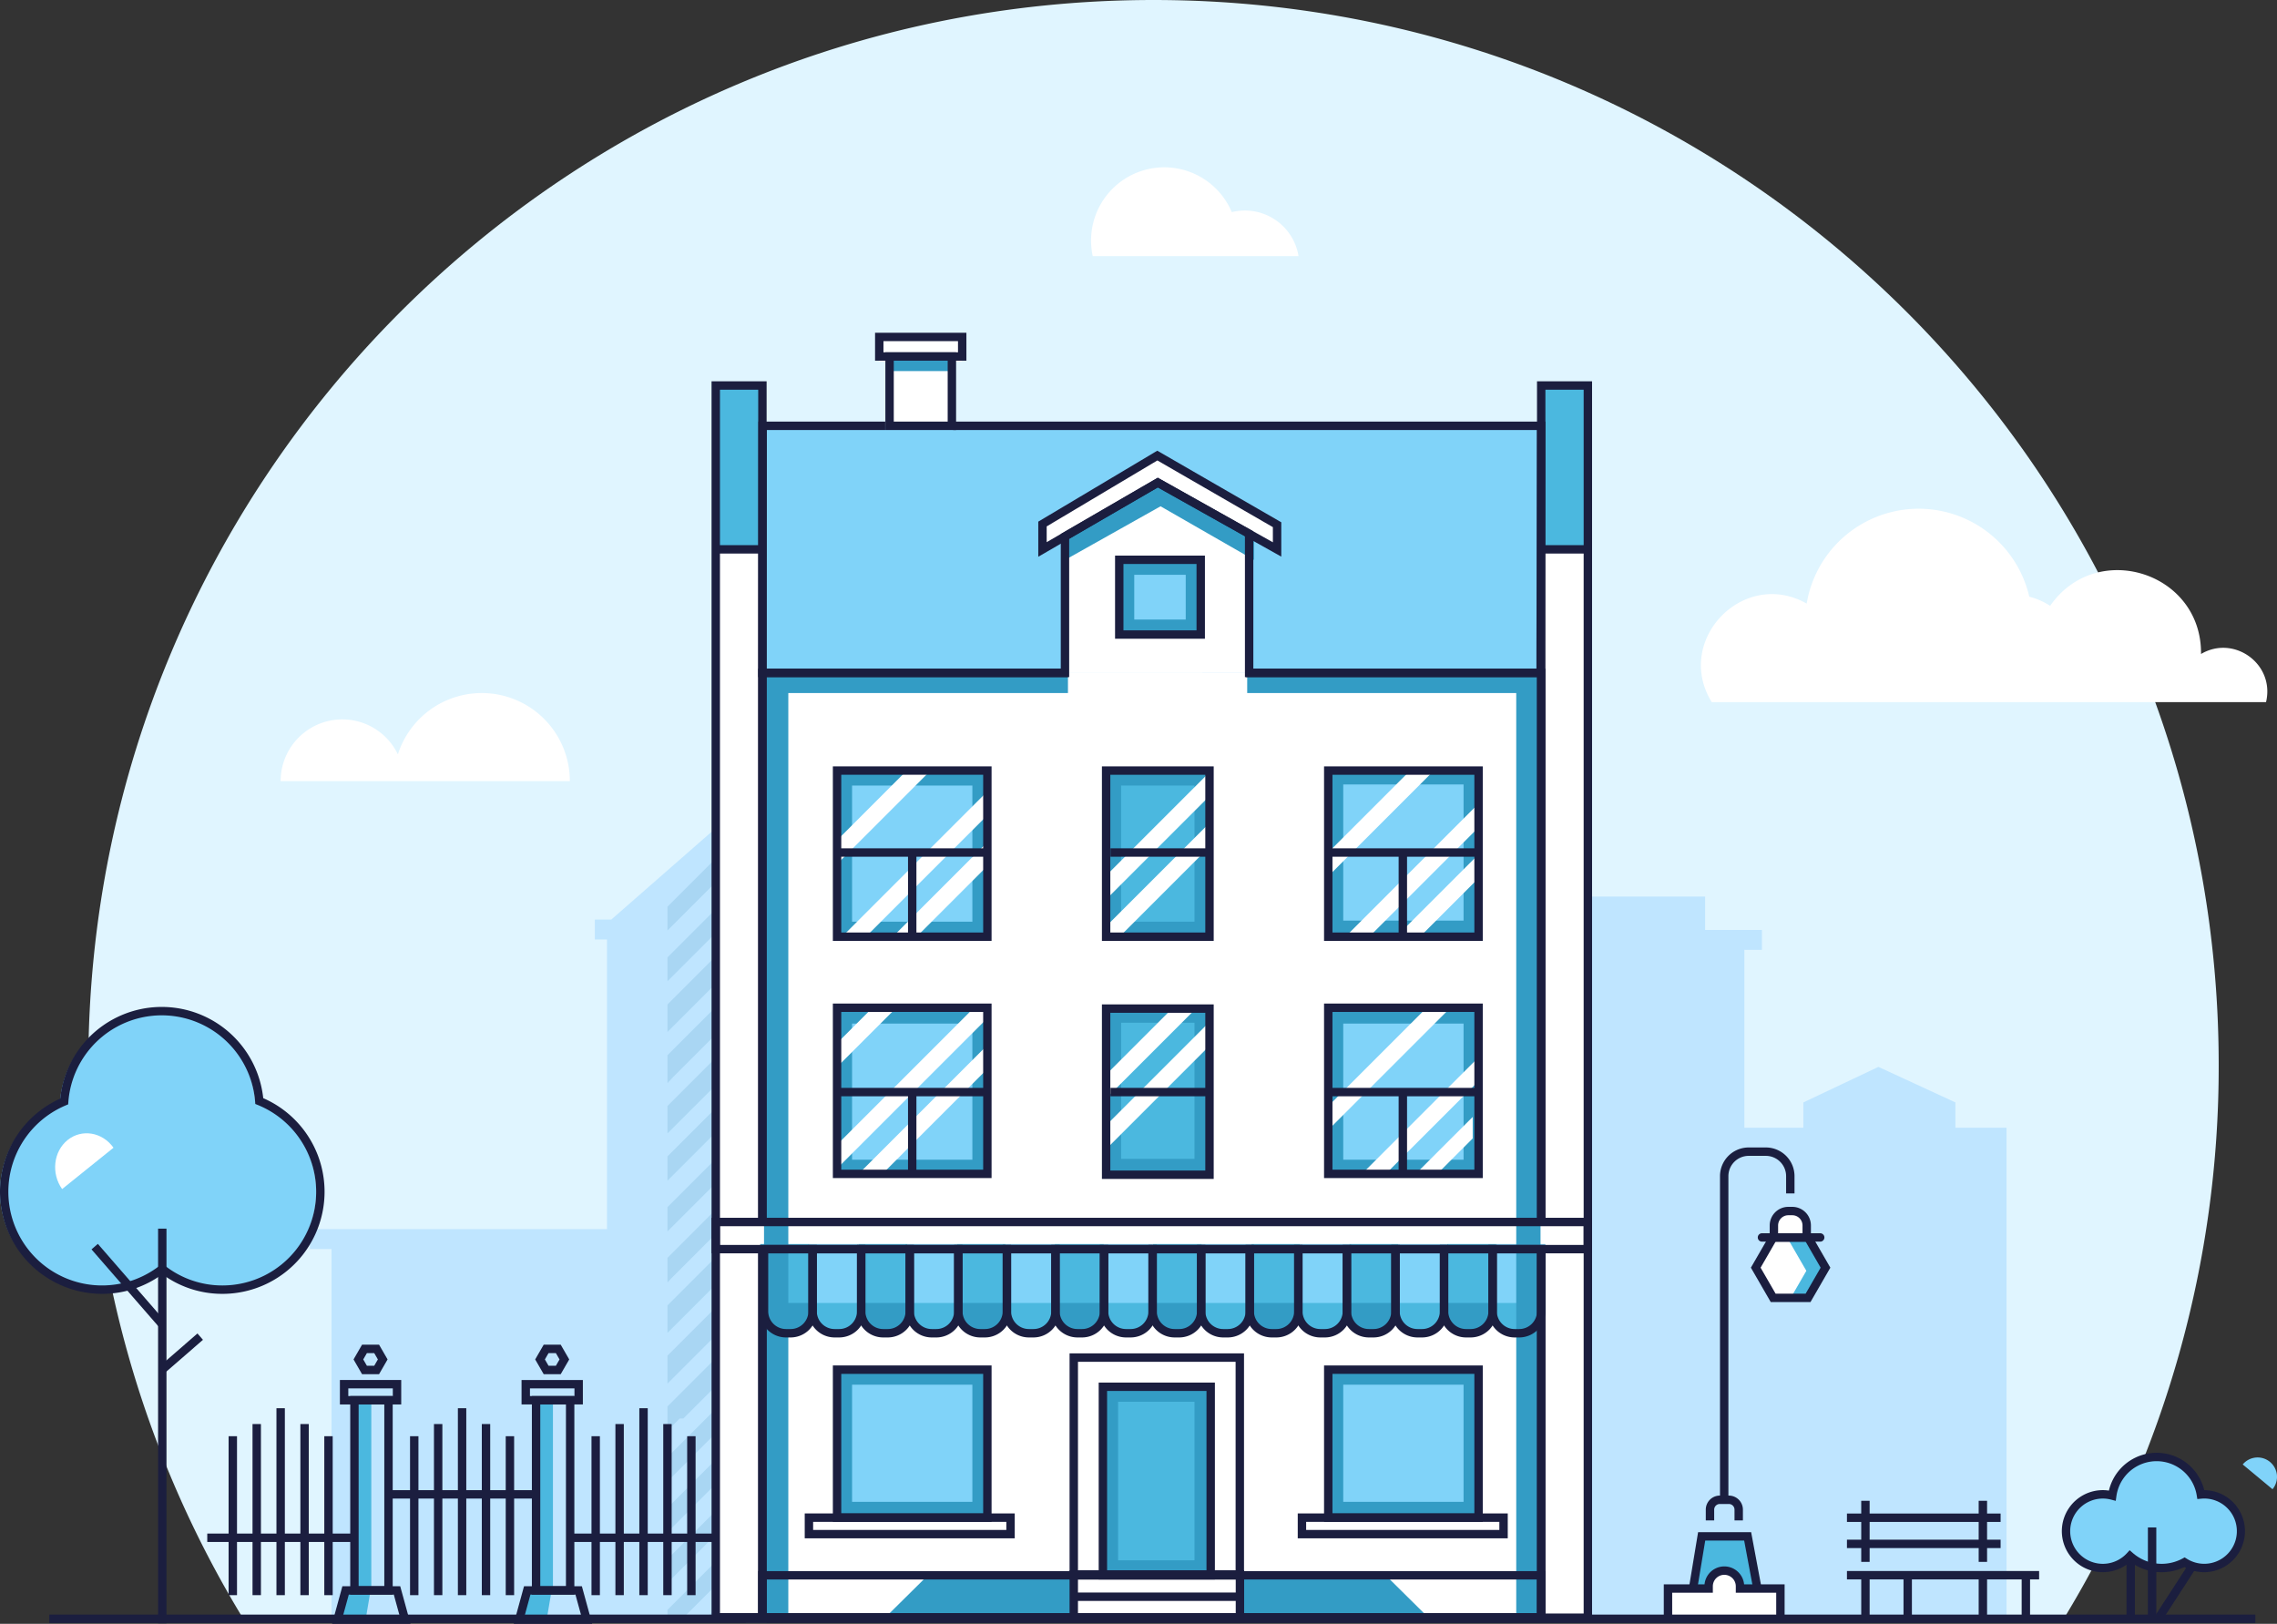 <svg xmlns="http://www.w3.org/2000/svg" viewBox="0 0 948.554 676.438">
  <rect x="0" y="0" width="948.554" height="676.438" fill="#333333" stroke="none"/>
  <defs>
    <style>
      .a {
        fill: #e0f5ff;
      }

      .b {
        fill: #a9d6f3;
      }

      .c {
        fill: #fff;
      }

      .d {
        fill: #bfe5ff;
      }

      .e {
        fill: #80d3f9;
      }

      .f {
        fill: #339cc5;
      }

      .g {
        fill: #4bb8df;
      }

      .h {
        fill: #1b1e3f;
      }
    </style>
  </defs>
  <g>
    <g>
      <path class="a" d="M859.514,674.649a441.65,441.65,0,0,0,64.752-230.912C924.266,198.667,725.599,0,480.53,0S36.794,198.667,36.794,443.736A441.65,441.65,0,0,0,101.546,674.649Z"/>
      <g>
        <g>
          <path class="b" d="M317.777,497.871l-1.063,1.063-.01,9.93,5.385-5.384A33.037,33.037,0,0,1,317.777,497.871Z"/>
          <polygon class="b" points="335.766 522.152 316.476 541.442 316.476 551.184 316.654 551.184 335.766 532.072 335.766 522.152"/>
          <path class="b" d="M328.069,508.719l-11.375,11.375-.01,9.92,17.255-17.255C331.938,511.45,329.963,510.132,328.069,508.719Z"/>
        </g>
        <g>
          <polygon class="b" points="335.766 542.813 316.774 561.804 316.764 571.734 335.766 552.733 335.766 542.813"/>
          <polygon class="b" points="335.766 521.683 316.794 540.654 316.794 550.574 335.766 531.603 335.766 521.683"/>
          <path class="b" d="M317.658,497.686c-.021-.035-.038-.071-.059-.107l-.755.755-.01,9.93,5.023-5.023A32.879,32.879,0,0,1,317.658,497.686Z"/>
          <path class="b" d="M327.795,508.513l-10.971,10.971-.01,9.93,16.841-16.841C331.654,511.262,329.684,509.937,327.795,508.513Z"/>
          <polygon class="b" points="335.766 607.297 316.714 626.349 316.704 636.279 335.766 617.218 335.766 607.297"/>
          <polygon class="b" points="335.766 565.028 316.754 584.039 316.744 593.96 335.766 574.938 335.766 565.028"/>
          <polygon class="b" points="335.766 586.158 316.734 605.19 316.724 615.119 335.766 596.078 335.766 586.158"/>
          <polygon class="b" points="335.766 649.567 310.694 674.639 310.694 675.841 319.412 675.841 331.834 663.419 335.766 659.488 335.766 649.567"/>
          <polygon class="b" points="335.766 628.438 316.694 647.509 316.684 657.429 335.766 638.348 335.766 628.438"/>
        </g>
      </g>
      <path class="c" d="M916.906,272.43c.373-34.08-43.546-47.885-62.854-20.059a29.291,29.291,0,0,0-8.691-3.804,47.298,47.298,0,0,0-92.735,2.866c-26.31-14.901-55.429,15.309-39.549,41.059H943.984C947.783,276.671,930.691,264.301,916.906,272.43Z"/>
      <path class="c" d="M200.702,288.7a36.694,36.694,0,0,0-34.953,25.538,25.685,25.685,0,0,0-48.835,11.144H237.385A36.682,36.682,0,0,0,200.702,288.7Z"/>
      <path class="c" d="M540.951,106.705a22.642,22.642,0,0,0-27.817-18.329,30.503,30.503,0,0,0-57.919,18.329Z"/>
      <polygon class="d" points="814.588 469.763 814.588 459.237 782.506 444.429 751.246 459.237 751.246 469.763 726.677 469.763 726.677 395.689 733.971 395.689 733.971 387.38 710.32 387.38 710.32 373.478 646.978 373.478 646.978 387.38 628.584 387.38 628.584 351.31 600.822 351.31 600.822 312.443 500.878 264.322 500.878 449.404 437.95 449.404 437.95 380.923 392.581 380.923 392.581 368.748 378.596 368.748 378.596 380.923 362.066 380.923 312.094 332.802 254.655 383.061 247.798 383.061 247.798 391.37 252.868 391.37 252.868 512.008 129.093 512.008 129.093 520.317 138.117 520.317 138.117 675.122 835.876 675.122 835.876 469.763 814.588 469.763"/>
      <g>
        <path class="b" d="M304.737,517.111l-26.625,26.625c0,.013-.062.075-.062.075V555.251L381.582,451.719h-.077l1.865-1.865,2.42-2.42,38.056-38.052h-.135L446.384,386.71v-9.92L304.737,518.437Z"/>
        <polygon class="b" points="299.91 627.624 278.05 649.485 278.05 659.401 392.837 544.614 394.15 544.614 446.384 492.383 446.384 490.86 446.384 481.009 446.384 480.947 299.7 627.624 299.91 627.624"/>
        <polygon class="b" points="278.05 586.082 278.05 587.601 278.05 590.922 278.05 595.794 278.05 595.992 279.68 594.362 283.119 590.922 284.644 590.922 363.78 511.791 364.23 511.341 383.37 492.191 385.79 489.771 423.846 451.719 423.645 451.719 446.384 428.98 446.384 427.461 446.384 419.06 446.384 417.541 278.05 585.874 278.05 586.082"/>
        <polygon class="b" points="278.05 607.212 278.05 616.933 278.05 617.132 300.82 594.362 350.578 544.604 351.9 544.604 446.384 450.115 446.384 448.593 446.384 440.194 446.384 438.672 278.05 607.013 278.05 607.212"/>
        <polygon class="b" points="278.777 627.624 278.05 628.351 278.05 638.272 371.708 544.614 373.02 544.614 446.384 471.25 446.384 469.73 446.384 459.878 446.384 459.81 278.57 627.624 278.777 627.624"/>
        <polygon class="b" points="321.047 627.624 278.05 670.621 278.05 673.943 284.644 673.943 363.78 594.812 364.23 594.362 383.37 575.212 385.79 572.792 413.971 544.614 415.29 544.614 446.384 513.52 446.384 512.001 446.384 502.147 446.384 502.081 320.84 627.624 321.047 627.624"/>
        <polygon class="b" points="433.41 534.74 294.202 673.943 304.119 673.943 350.437 627.624 351.9 627.624 388.6 590.922 388.658 590.922 434.967 544.614 436.43 544.614 446.384 534.66 446.384 533.135 446.384 523.284 446.384 523.214 434.859 534.74 433.41 534.74"/>
        <polygon class="b" points="433.41 409.382 278.05 564.736 278.05 564.941 278.05 566.464 278.05 574.654 278.05 574.861 278.05 576.381 402.712 451.719 402.504 451.719 446.384 407.84 446.384 397.927 434.928 409.382 433.41 409.382"/>
        <polygon class="b" points="388.658 673.943 434.967 627.634 436.43 627.634 446.384 617.681 446.384 606.305 378.743 673.943 388.658 673.943"/>
        <polygon class="b" points="325.258 673.943 371.567 627.634 373.02 627.634 409.731 590.922 409.799 590.922 446.384 554.337 446.384 554.271 446.384 544.417 446.384 542.898 315.339 673.943 325.258 673.943"/>
        <polygon class="b" points="346.395 673.943 392.702 627.634 394.15 627.634 430.864 590.922 430.935 590.922 446.384 575.472 446.384 575.404 446.384 565.551 446.384 564.03 336.475 673.943 346.395 673.943"/>
        <polygon class="b" points="367.528 673.943 413.837 627.634 415.29 627.634 446.384 596.541 446.384 590.922 446.384 586.692 446.384 585.167 357.609 673.943 367.528 673.943"/>
        <polygon class="b" points="446.384 673.943 446.384 669.713 442.154 673.943 446.384 673.943"/>
        <polygon class="b" points="409.799 673.943 446.384 637.358 446.384 627.438 399.879 673.943 409.799 673.943"/>
        <polygon class="b" points="430.935 673.943 446.384 658.493 446.384 648.572 421.014 673.943 430.935 673.943"/>
        <polygon class="b" points="339.941 336.943 278.05 398.834 278.05 408.754 300.82 385.984 349.861 336.943 339.941 336.943"/>
        <polygon class="b" points="403.351 336.943 330.911 409.382 329.392 409.382 278.05 460.724 278.05 472.158 363.78 386.434 364.23 385.984 383.37 366.834 385.79 364.414 413.264 336.943 403.351 336.943"/>
        <path class="b" d="M361.08,336.943l-56.344,56.344v-1.533l-26.625,26.625c0,.013-.062.075-.062.075v11.44l92.951-92.951Z"/>
        <polygon class="b" points="318.81 336.943 278.05 377.704 278.05 387.614 279.68 385.984 328.721 336.943 318.81 336.943"/>
        <polygon class="b" points="446.384 336.943 443.961 336.943 278.05 502.854 278.05 512.971 279.68 511.341 339.302 451.719 339.245 451.719 381.582 409.382 381.441 409.382 446.384 344.44 446.384 336.943"/>
        <polygon class="b" points="278.05 524.128 278.05 524.191 278.05 533.913 278.05 534.044 278.05 534.111 278.112 534.049 278.112 534.172 279.66 532.502 300.82 511.341 360.442 451.719 360.374 451.719 402.712 409.382 402.575 409.382 446.384 365.572 446.384 355.652 278.05 523.992 278.05 524.128"/>
        <polygon class="b" points="360.301 409.382 432.741 336.943 422.829 336.943 278.05 481.716 278.05 491.841 318.172 451.719 318.105 451.719 360.442 409.382 360.301 409.382"/>
        <path class="b" d="M382.211,336.943l-49.491,49.491-22.947,22.949h-1.521l-3.515,3.515c0-.011-18.466,18.455-18.466,18.455.012,0-8.22,8.232-8.22,8.232v11.44l.062-.062v.19l2.398-2.588L392.131,336.943Z"/>
      </g>
    </g>
    <g>
      <rect class="c" x="366.108" y="140.354" width="34.548" height="10.18"/>
      <polygon class="e" points="308.283 177.384 308.196 280.304 443.193 280.304 443.193 212.477 521.082 212.477 521.082 280.304 651.172 280.304 651.426 177.384 308.283 177.384"/>
      <polygon class="c" points="507.631 280.304 493.042 280.304 314.076 280.304 314.076 557.07 314.076 562.242 314.076 673.713 493.042 673.713 507.631 673.713 645.554 673.713 645.554 562.242 645.554 557.07 645.554 280.304 507.631 280.304"/>
      <rect class="c" x="370.403" y="148.498" width="25.959" height="28.886"/>
      <rect class="c" x="297.995" y="160.587" width="19.438" height="422.443"/>
      <rect class="c" x="297.995" y="252.207" width="19.438" height="422.443"/>
      <rect class="c" x="641.86" y="160.587" width="19.438" height="422.443"/>
      <rect class="c" x="641.86" y="252.207" width="19.438" height="421.679"/>
      <polygon class="f" points="516.484 673.713 594.931 673.713 577.251 656.225 516.484 656.225 516.484 673.713"/>
      <polygon class="f" points="447.314 673.713 368.866 673.713 386.546 656.225 447.314 656.225 447.314 673.713"/>
      <rect class="f" x="519.561" y="280.304" width="122.475" height="8.396"/>
      <rect class="f" x="317.609" y="280.304" width="127.28" height="8.396"/>
      <rect class="f" x="370.579" y="148.498" width="26.507" height="6.083"/>
      <rect class="g" x="460.788" y="419.796" width="43.069" height="69.203"/>
      <path class="f" d="M497.609,426.044V482.751H467.036V426.044Zm6.248-6.248h-43.069v69.203h43.069v-69.203Z"/>
      <rect class="g" x="460.788" y="320.998" width="43.069" height="69.204"/>
      <path class="f" d="M497.609,327.246v56.708H467.036V327.246Zm6.248-6.248h-43.069v69.204h43.069V320.998Z"/>
      <rect class="e" x="553.324" y="320.534" width="62.614" height="69.203"/>
      <path class="f" d="M609.691,326.782v56.708H559.572V326.782Zm6.248-6.248H553.324v69.204h62.615V320.534Z"/>
      <rect class="e" x="553.324" y="420.152" width="62.614" height="69.204"/>
      <path class="f" d="M609.691,426.399v56.708H559.572v-56.708Zm6.248-6.248H553.324v69.204h62.615V420.151Z"/>
      <rect class="g" x="459.525" y="577.683" width="44.331" height="78.542"/>
      <path class="f" d="M497.609,583.931v66.047H465.773V583.931Zm6.248-6.248H459.525v78.542h44.332V577.683Z"/>
      <rect class="e" x="553.324" y="570.562" width="62.614" height="61.313"/>
      <rect class="e" x="348.705" y="570.562" width="62.614" height="61.313"/>
      <rect class="e" x="348.705" y="420.152" width="62.614" height="69.204"/>
      <path class="f" d="M405.072,426.399v56.708H354.953v-56.708Zm6.248-6.248H348.706v69.204h62.614V420.151Z"/>
      <rect class="e" x="348.705" y="320.998" width="62.614" height="69.204"/>
      <path class="f" d="M405.072,327.246v56.708H354.953V327.246Zm6.248-6.248H348.706v69.204h62.614V320.998Z"/>
      <rect class="e" x="466.259" y="233.19" width="33.94" height="31.132"/>
      <path class="e" d="M24.992,458.845a40.767,40.767,0,0,1,81.279-.181A40.776,40.776,0,1,1,65.862,528.596a40.778,40.778,0,1,1-40.87-69.751Z"/>
      <path class="c" d="M28.174,474.894c-5.911,4.756-6.939,13.905-2.296,20.435l21.406-17.222C42.641,471.577,34.085,470.139,28.174,474.894Z"/>
      <rect class="g" x="147.649" y="583.305" width="7.028" height="79.216"/>
      <rect class="g" x="223.319" y="583.305" width="7.028" height="79.216"/>
      <polygon class="g" points="152.369 674.339 141.425 674.339 143.965 662.522 154.369 662.522 152.369 674.339"/>
      <polygon class="g" points="227.791 674.339 216.847 674.339 219.387 662.522 229.791 662.522 227.791 674.339"/>
      <path class="g" d="M316.771,518.202v25.722a9.247,9.247,0,0,0,9.247,9.247h1.942a9.247,9.247,0,0,0,9.247-9.247V518.202Z"/>
      <path class="e" d="M337.207,518.202v25.722a9.247,9.247,0,0,0,9.247,9.247h1.942a9.247,9.247,0,0,0,9.247-9.247V518.202Z"/>
      <path class="e" d="M623.31,518.202v25.722a9.248,9.248,0,0,0,9.247,9.247h1.942a9.247,9.247,0,0,0,9.247-9.247V518.202Z"/>
      <path class="g" d="M602.874,518.202v25.722a9.248,9.248,0,0,0,9.247,9.247h1.942a9.247,9.247,0,0,0,9.247-9.247V518.202Z"/>
      <path class="e" d="M582.438,518.202v25.722a9.248,9.248,0,0,0,9.247,9.247h1.942a9.247,9.247,0,0,0,9.247-9.247V518.202Z"/>
      <path class="g" d="M562.002,518.202v25.722a9.248,9.248,0,0,0,9.247,9.247h1.942a9.247,9.247,0,0,0,9.247-9.247V518.202Z"/>
      <path class="e" d="M541.566,518.202v25.722a9.248,9.248,0,0,0,9.247,9.247h1.942a9.247,9.247,0,0,0,9.247-9.247V518.202Z"/>
      <path class="g" d="M521.13,518.202v25.722a9.248,9.248,0,0,0,9.247,9.247h1.942a9.247,9.247,0,0,0,9.247-9.247V518.202Z"/>
      <path class="e" d="M500.694,518.202v25.722a9.248,9.248,0,0,0,9.247,9.247h1.942a9.247,9.247,0,0,0,9.247-9.247V518.202Z"/>
      <path class="g" d="M480.258,518.202v25.722a9.248,9.248,0,0,0,9.247,9.247h1.942a9.247,9.247,0,0,0,9.247-9.247V518.202Z"/>
      <path class="e" d="M459.822,518.202v25.722a9.248,9.248,0,0,0,9.247,9.247h1.942a9.247,9.247,0,0,0,9.247-9.247V518.202Z"/>
      <path class="g" d="M439.387,518.202v25.722a9.248,9.248,0,0,0,9.247,9.247h1.942a9.247,9.247,0,0,0,9.247-9.247V518.202Z"/>
      <path class="e" d="M418.951,518.202v25.722a9.248,9.248,0,0,0,9.247,9.247H430.14a9.247,9.247,0,0,0,9.247-9.247V518.202Z"/>
      <path class="g" d="M398.515,518.202v25.722a9.248,9.248,0,0,0,9.247,9.247h1.942a9.247,9.247,0,0,0,9.247-9.247V518.202Z"/>
      <path class="e" d="M378.079,518.202v25.722a9.248,9.248,0,0,0,9.247,9.247h1.942a9.247,9.247,0,0,0,9.247-9.247V518.202Z"/>
      <path class="g" d="M357.643,518.202v25.722a9.248,9.248,0,0,0,9.247,9.247h1.942a9.247,9.247,0,0,0,9.247-9.247V518.202Z"/>
      <path class="f" d="M316.347,542.777v3.476a9.417,9.417,0,0,0,9.418,9.417h1.978a9.417,9.417,0,0,0,9.418-9.417v-3.476Z"/>
      <path class="g" d="M337.16,542.777v3.476a9.417,9.417,0,0,0,9.418,9.417h1.978a9.417,9.417,0,0,0,9.417-9.417v-3.476Z"/>
      <path class="f" d="M357.172,542.777v3.476a9.417,9.417,0,0,0,9.417,9.417h1.978a9.417,9.417,0,0,0,9.418-9.417v-3.476Z"/>
      <path class="g" d="M377.985,542.777v3.476a9.417,9.417,0,0,0,9.417,9.417h1.978a9.417,9.417,0,0,0,9.417-9.417v-3.476Z"/>
      <path class="f" d="M397.997,542.777v3.476a9.417,9.417,0,0,0,9.418,9.417h1.978a9.417,9.417,0,0,0,9.417-9.417v-3.476Z"/>
      <path class="g" d="M418.809,542.777v3.476a9.417,9.417,0,0,0,9.418,9.417h1.978a9.417,9.417,0,0,0,9.418-9.417v-3.476Z"/>
      <path class="f" d="M438.822,542.777v3.476a9.417,9.417,0,0,0,9.418,9.417h1.977a9.417,9.417,0,0,0,9.418-9.417v-3.476Z"/>
      <path class="g" d="M459.634,542.777v3.476a9.417,9.417,0,0,0,9.417,9.417h1.978a9.417,9.417,0,0,0,9.418-9.417v-3.476Z"/>
      <path class="f" d="M479.647,542.777v3.476a9.417,9.417,0,0,0,9.417,9.417h1.978a9.417,9.417,0,0,0,9.417-9.417v-3.476Z"/>
      <path class="g" d="M500.459,542.777v3.476a9.417,9.417,0,0,0,9.418,9.417h1.978a9.417,9.417,0,0,0,9.417-9.417v-3.476Z"/>
      <path class="f" d="M520.471,542.777v3.476a9.417,9.417,0,0,0,9.417,9.417h1.978a9.417,9.417,0,0,0,9.418-9.417v-3.476Z"/>
      <path class="g" d="M541.284,542.777v3.476a9.417,9.417,0,0,0,9.418,9.417h1.978a9.417,9.417,0,0,0,9.417-9.417v-3.476Z"/>
      <path class="f" d="M561.296,542.777v3.476a9.417,9.417,0,0,0,9.417,9.417h1.978a9.417,9.417,0,0,0,9.418-9.417v-3.476Z"/>
      <path class="g" d="M582.109,542.777v3.476a9.417,9.417,0,0,0,9.417,9.417h1.978a9.417,9.417,0,0,0,9.417-9.417v-3.476Z"/>
      <path class="g" d="M622.933,542.777v3.476a9.417,9.417,0,0,0,9.417,9.417h1.978a9.417,9.417,0,0,0,9.418-9.417v-3.476Z"/>
      <path class="f" d="M602.12,542.777v3.476a9.417,9.417,0,0,0,9.418,9.417h1.978a9.417,9.417,0,0,0,9.417-9.417v-3.476Z"/>
      <polygon class="c" points="434.278 228.888 482.318 201.026 532.006 228.888 532.006 218.577 482.123 189.776 434.278 218.291 434.278 228.888"/>
      <rect class="g" x="642.592" y="161.245" width="18.327" height="66.227"/>
      <rect class="g" x="297.827" y="161.245" width="18.327" height="66.227"/>
      <path class="f" d="M609.691,576.81v48.818H559.572V576.81Zm6.248-6.248H553.324v61.313h62.615V570.562Z"/>
      <path class="f" d="M405.072,576.81v48.818H354.953V576.81Zm6.248-6.248H348.706v61.313h62.614V570.562Z"/>
      <rect class="f" x="631.635" y="279.642" width="10.117" height="395.007"/>
      <rect class="f" x="318.279" y="279.642" width="10.117" height="395.007"/>
      <path class="e" d="M917.572,622.73c-.46,0-.914.028-1.363.069a18.083,18.083,0,0,0-35.75.435,14.862,14.862,0,1,0,7.154,24.411,19.379,19.379,0,0,0,21.997,2.491,14.861,14.861,0,1,0,7.962-27.407Z"/>
      <path class="e" d="M945.642,608.999a8.073,8.073,0,0,0-11.369,1.046l12.415,10.323A8.073,8.073,0,0,0,945.642,608.999Z"/>
      <polygon class="g" points="708.88 640.001 728.038 640.001 732.1 661.738 705.29 661.738 708.88 640.001"/>
      <path class="c" d="M738.976,504.486h13.667a0,0,0,0,1,0,0v4.976a6.024,6.024,0,0,1-6.024,6.024h-1.619a6.024,6.024,0,0,1-6.024-6.024v-4.976A0,0,0,0,1,738.976,504.486Z" transform="translate(1491.618 1019.972) rotate(180)"/>
      <polygon class="c" points="739.134 539.901 752.88 540.048 759.88 528.216 753.134 516.238 739.387 516.092 732.387 527.923 739.134 539.901"/>
      <polygon class="g" points="745.225 516.801 752.794 516.801 760.059 529.384 752.794 541.968 745.225 541.968 752.49 529.384 745.225 516.801"/>
      <rect class="c" x="694.849" y="661.738" width="46.836" height="12.149" transform="translate(1436.534 1335.624) rotate(180)"/>
      <path class="c" d="M712.801,666.443h10.646v-6.364a5.323,5.323,0,1,0-10.646,0Z"/>
      <polygon class="c" points="367.652 488.943 412.766 443.83 412.766 433.912 357.734 488.943 367.652 488.943"/>
      <polygon class="c" points="467.319 389.276 502.766 353.83 502.766 343.911 460.766 385.911 460.766 389.276 467.319 389.276"/>
      <polygon class="c" points="362.66 420.609 348.766 434.503 348.766 444.421 372.578 420.609 362.66 420.609"/>
      <polygon class="c" points="502.766 322.776 460.766 364.776 460.766 374.695 502.766 332.695 502.766 322.776"/>
      <polygon class="c" points="404.933 420.609 348.766 476.776 348.766 486.695 412.766 422.695 412.766 420.609 404.933 420.609"/>
      <polygon class="c" points="382.777 389.276 412.766 359.287 412.766 349.369 372.858 389.276 382.777 389.276"/>
      <polygon class="c" points="361.642 389.276 412.766 338.152 412.766 328.233 351.723 389.276 361.642 389.276"/>
      <polygon class="c" points="348.766 359.883 386.706 321.943 376.786 321.943 348.766 349.964 348.766 359.883"/>
      <polygon class="c" points="571.335 389.276 614.766 345.846 614.766 335.927 561.417 389.276 571.335 389.276"/>
      <polygon class="c" points="593.491 420.609 552.766 461.335 552.766 471.253 603.41 420.609 593.491 420.609"/>
      <polygon class="c" points="592.47 389.276 614.766 366.98 614.766 357.063 582.552 389.276 592.47 389.276"/>
      <polygon class="c" points="487.814 420.609 460.766 447.658 460.766 457.576 497.732 420.609 487.814 420.609"/>
      <polygon class="c" points="552.766 365.576 596.399 321.943 586.48 321.943 552.766 355.657 552.766 365.576"/>
      <polygon class="c" points="502.766 426.793 460.766 468.793 460.766 478.712 502.766 436.712 502.766 426.793"/>
      <polygon class="c" points="577.346 488.943 614.766 451.524 614.766 441.605 567.427 488.943 577.346 488.943"/>
      <polygon class="c" points="598.788 488.943 613.498 474.233 613.498 465.274 589.829 488.943 598.788 488.943"/>
      <polygon class="c" points="521.082 280.304 444.037 280.304 444.037 221.61 482.318 201.026 521.082 221.61 521.082 280.304"/>
      <rect class="e" x="468.682" y="233.269" width="31.053" height="31.053"/>
      <path class="f" d="M493.952,239.438v18.637H472.507V239.438Zm6.248-6.248H466.259V264.322h33.94V233.19Z"/>
      <polygon class="f" points="444.037 233.043 483.465 210.905 522.423 233.269 522.423 222.798 511.924 216.736 482.943 201.356 447.507 220.222 444.037 222.29 444.037 233.043"/>
    </g>
    <g>
      <rect class="h" x="582.647" y="354.512" width="3.5" height="34.604"/>
      <rect class="h" x="582.647" y="455.393" width="3.5" height="34.602"/>
      <rect class="h" x="553.016" y="453.178" width="62.688" height="3.5"/>
      <rect class="h" x="378.263" y="455.393" width="3.5" height="34.602"/>
      <rect class="h" x="348.632" y="453.178" width="62.688" height="3.5"/>
      <rect class="h" x="378.263" y="355.6" width="3.5" height="34.603"/>
      <rect class="h" x="462.603" y="453.178" width="41.254" height="3.5"/>
      <rect class="h" x="462.603" y="353.385" width="41.254" height="3.5"/>
      <rect class="h" x="553.287" y="353.385" width="62.688" height="3.5"/>
      <rect class="h" x="348.632" y="353.385" width="62.688" height="3.5"/>
      <rect class="h" x="641.806" y="227.093" width="19.438" height="3.5"/>
      <rect class="h" x="297.995" y="227.093" width="19.438" height="3.5"/>
      <path class="h" d="M398.288,179.133h-29.459V146.748h29.459Zm-25.959-3.5h22.459V150.248h-22.459Z"/>
      <path class="h" d="M402.583,150.248H364.534V138.604H402.583Zm-34.549-3.5H399.083V142.104H368.034Z"/>
      <polygon class="h" points="444.889 282.054 315.858 282.054 315.858 270.632 315.943 175.633 368.781 175.633 368.781 179.133 319.439 179.133 319.358 278.554 444.889 278.554 444.889 282.054"/>
      <polygon class="h" points="643.546 282.054 518.977 282.054 518.977 278.554 640.046 278.554 640.046 271.141 640.281 179.133 397.086 179.133 397.086 175.633 643.791 175.633 643.546 282.054"/>
      <path class="h" d="M643.786,675.818H315.858V654.475H643.786Zm-324.428-3.5H640.286V657.975H319.358Z"/>
      <path class="h" d="M518.233,657.975H445.563V563.776h72.67Zm-69.17-3.5h65.67V567.276H449.063Z"/>
      <path class="h" d="M506.103,657.975H457.694V575.932h48.408Zm-44.908-3.5h41.408V579.432H461.194Z"/>
      <polygon class="h" points="643.786 675.463 315.858 675.463 315.858 519.86 319.358 519.86 319.358 671.963 640.286 671.963 640.286 520.441 643.786 520.441 643.786 675.463"/>
      <polygon class="h" points="319.358 509.246 315.858 509.246 315.858 278.554 441.896 278.554 441.896 222.447 482.304 199.011 522.116 221.336 522.116 278.554 643.786 278.554 643.786 509.056 640.286 509.056 640.286 282.054 518.616 282.054 518.616 223.386 482.333 203.041 445.396 224.462 445.396 282.054 319.358 282.054 319.358 509.246"/>
      <path class="h" d="M501.95,266.072H464.51V231.44h37.441Zm-33.941-3.5h30.441V234.94H468.01Z"/>
      <path class="h" d="M432.528,231.926V217.296l49.581-29.55,51.646,29.819v14.31L482.333,203.041Zm49.775-32.915,47.952,26.89v-6.314l-48.119-27.782-46.108,27.48v6.565Z"/>
      <polygon class="h" points="319.358 675.463 296.421 675.463 296.421 158.837 319.358 158.837 319.358 508.824 315.858 508.824 315.858 162.337 299.921 162.337 299.921 671.963 315.858 671.963 315.858 519.423 319.358 519.423 319.358 675.463"/>
      <path class="h" d="M413.07,391.952H346.955V319.249h66.115Zm-62.615-3.5h59.115V322.749H350.455Z"/>
      <path class="h" d="M505.606,391.952H459.038V319.249h46.568Zm-43.068-3.5h39.568V322.749H462.538Z"/>
      <path class="h" d="M505.606,491.105H459.038V418.402h46.568Zm-43.068-3.5h39.568V421.902H462.538Z"/>
      <path class="h" d="M617.688,391.952H551.574V319.249h66.114Zm-62.614-3.5h59.114V322.749H555.074Z"/>
      <path class="h" d="M413.07,490.749H346.955V418.045h66.115Zm-62.615-3.5h59.115V421.545H350.455Z"/>
      <path class="h" d="M617.688,490.749H551.574V418.045h66.114Zm-62.614-3.5h59.114V421.545H555.074Z"/>
      <path class="h" d="M413.07,633.953H346.955V568.812h66.115Zm-62.615-3.5h59.115V572.312H350.455Z"/>
      <path class="h" d="M617.688,633.953H551.574V568.812h66.114Zm-62.614-3.5h59.114V572.312H555.074Z"/>
      <polygon class="h" points="663.224 675.636 640.286 675.636 640.286 520.443 643.786 520.443 643.786 672.136 659.724 672.136 659.724 162.337 643.786 162.337 643.786 509.057 640.286 509.057 640.286 158.837 663.224 158.837 663.224 675.636"/>
      <path class="h" d="M518.285,675.948H445.562V654.121h72.724Zm-69.224-3.5h65.724V657.621H449.062Z"/>
      <path class="h" d="M663.224,522.099H296.421V507.299H663.224Zm-363.303-3.5H659.724v-7.8H299.921Z"/>
      <path class="h" d="M422.721,640.824H335.235V630.453h87.485Zm-83.985-3.5h80.485v-3.371H338.735Z"/>
      <path class="h" d="M628.102,640.824H540.617V630.453h87.485Zm-83.985-3.5h80.485v-3.371H544.117Z"/>
      <path class="h" d="M329.358,557.14h-1.924a10.917,10.917,0,0,1-10.905-10.905V518.599h23.734v27.636A10.917,10.917,0,0,1,329.358,557.14Zm-9.329-35.041v24.136a7.414,7.414,0,0,0,7.405,7.405h1.924a7.414,7.414,0,0,0,7.405-7.405V522.099Z"/>
      <path class="h" d="M349.593,557.14h-1.923a10.918,10.918,0,0,1-10.906-10.905V518.599H360.499v27.636A10.918,10.918,0,0,1,349.593,557.14Zm-9.329-35.041v24.136a7.414,7.414,0,0,0,7.406,7.405h1.923a7.414,7.414,0,0,0,7.406-7.405V522.099Z"/>
      <path class="h" d="M369.828,557.14h-1.923a10.918,10.918,0,0,1-10.906-10.905V518.599h23.734v27.636A10.917,10.917,0,0,1,369.828,557.14Zm-9.329-35.041v24.136a7.414,7.414,0,0,0,7.406,7.405h1.923a7.414,7.414,0,0,0,7.405-7.405V522.099Z"/>
      <path class="h" d="M632.881,557.14H630.957a10.917,10.917,0,0,1-10.905-10.905V518.599h23.734v27.636A10.917,10.917,0,0,1,632.881,557.14Zm-9.329-35.041v24.136a7.414,7.414,0,0,0,7.405,7.405h1.924a7.414,7.414,0,0,0,7.405-7.405V522.099Z"/>
      <path class="h" d="M612.645,557.14h-1.923a10.918,10.918,0,0,1-10.906-10.905V518.599h23.735v27.636A10.918,10.918,0,0,1,612.645,557.14Zm-9.329-35.041v24.136a7.414,7.414,0,0,0,7.406,7.405h1.923a7.414,7.414,0,0,0,7.406-7.405V522.099Z"/>
      <path class="h" d="M592.411,557.14h-1.923a10.918,10.918,0,0,1-10.906-10.905V518.599h23.734v27.636A10.917,10.917,0,0,1,592.411,557.14Zm-9.329-35.041v24.136a7.414,7.414,0,0,0,7.406,7.405h1.923a7.414,7.414,0,0,0,7.405-7.405V522.099Z"/>
      <path class="h" d="M572.176,557.14h-1.923a10.918,10.918,0,0,1-10.906-10.905V518.599H583.082v27.636A10.918,10.918,0,0,1,572.176,557.14Zm-9.329-35.041v24.136a7.414,7.414,0,0,0,7.406,7.405h1.923a7.414,7.414,0,0,0,7.406-7.405V522.099Z"/>
      <path class="h" d="M551.941,557.14h-1.923a10.918,10.918,0,0,1-10.906-10.905V518.599h23.734v27.636A10.917,10.917,0,0,1,551.941,557.14Zm-9.329-35.041v24.136a7.414,7.414,0,0,0,7.406,7.405h1.923a7.414,7.414,0,0,0,7.405-7.405V522.099Z"/>
      <path class="h" d="M531.706,557.14h-1.922a10.918,10.918,0,0,1-10.906-10.905V518.599h23.734v27.636A10.918,10.918,0,0,1,531.706,557.14Zm-9.328-35.041v24.136a7.414,7.414,0,0,0,7.406,7.405h1.922a7.414,7.414,0,0,0,7.406-7.405V522.099Z"/>
      <path class="h" d="M511.472,557.14h-1.923a10.918,10.918,0,0,1-10.906-10.905V518.599h23.735v27.636A10.918,10.918,0,0,1,511.472,557.14Zm-9.329-35.041v24.136a7.414,7.414,0,0,0,7.406,7.405h1.923a7.414,7.414,0,0,0,7.406-7.405V522.099Z"/>
      <path class="h" d="M491.237,557.14h-1.923a10.918,10.918,0,0,1-10.906-10.905V518.599h23.734v27.636A10.917,10.917,0,0,1,491.237,557.14Zm-9.329-35.041v24.136a7.414,7.414,0,0,0,7.406,7.405h1.923a7.414,7.414,0,0,0,7.405-7.405V522.099Z"/>
      <path class="h" d="M471.002,557.14h-1.923a10.918,10.918,0,0,1-10.906-10.905V518.599h23.735v27.636A10.918,10.918,0,0,1,471.002,557.14Zm-9.329-35.041v24.136a7.414,7.414,0,0,0,7.406,7.405h1.923a7.414,7.414,0,0,0,7.406-7.405V522.099Z"/>
      <path class="h" d="M450.768,557.14h-1.923a10.918,10.918,0,0,1-10.906-10.905V518.599h23.734v27.636A10.917,10.917,0,0,1,450.768,557.14Zm-9.329-35.041v24.136a7.414,7.414,0,0,0,7.406,7.405h1.923a7.414,7.414,0,0,0,7.405-7.405V522.099Z"/>
      <path class="h" d="M430.532,557.14h-1.923a10.918,10.918,0,0,1-10.906-10.905V518.599h23.735v27.636A10.918,10.918,0,0,1,430.532,557.14Zm-9.329-35.041v24.136a7.414,7.414,0,0,0,7.406,7.405h1.923a7.414,7.414,0,0,0,7.406-7.405V522.099Z"/>
      <path class="h" d="M410.298,557.14H408.375a10.918,10.918,0,0,1-10.906-10.905V518.599h23.734v27.636A10.917,10.917,0,0,1,410.298,557.14Zm-9.329-35.041v24.136a7.414,7.414,0,0,0,7.406,7.405h1.923a7.414,7.414,0,0,0,7.405-7.405V522.099Z"/>
      <path class="h" d="M390.063,557.14h-1.924a10.918,10.918,0,0,1-10.906-10.905V518.599h23.735v27.636A10.917,10.917,0,0,1,390.063,557.14Zm-9.33-35.041v24.136a7.414,7.414,0,0,0,7.406,7.405h1.924a7.414,7.414,0,0,0,7.405-7.405V522.099Z"/>
      <rect class="h" x="20.533" y="672.588" width="918.994" height="3.5"/>
      <rect class="h" x="65.853" y="511.82" width="3.5" height="164.384"/>
      <rect class="h" x="51.774" y="514.041" width="3.5" height="42.925" transform="translate(-338.182 166.457) rotate(-40.998)"/>
      <rect class="h" x="65.039" y="561.914" width="20.93" height="3.5" transform="translate(-351.1 187.596) rotate(-40.973)"/>
      <path class="h" d="M92.679,538.979a42.067,42.067,0,0,1-25.075-8.188,42.072,42.072,0,0,1-25.075,8.188A42.535,42.535,0,0,1,25.082,457.655a42.518,42.518,0,0,1,84.575-.198A42.529,42.529,0,0,1,92.679,538.979ZM67.603,526.375l1.077.842a38.632,38.632,0,0,0,23.998,8.262,39.03,39.03,0,0,0,14.676-75.194l-.999-.405-.087-1.075a39.017,39.017,0,0,0-77.79.174l-.081,1.066-.985.414a39.03,39.03,0,1,0,39.114,66.759Z"/>
      <path class="h" d="M754.213,542.403H737.661l-8.274-14.333,8.274-14.334h16.552l8.274,14.334Zm-14.53-3.5h12.509l6.255-10.833-6.255-10.834H739.683l-6.255,10.834Z"/>
      <polygon class="h" points="730.379 662.059 726.585 641.752 710.364 641.752 707.017 662.023 703.563 661.453 707.395 638.252 729.491 638.252 733.82 661.417 730.379 662.059"/>
      <path class="h" d="M726.062,633.347h-3.5v-4.479a2.356,2.356,0,0,0-2.353-2.353h-3.761a2.356,2.356,0,0,0-2.353,2.353v4.479h-3.5v-4.479a5.859,5.859,0,0,1,5.853-5.853h3.761a5.859,5.859,0,0,1,5.853,5.853Z"/>
      <path class="h" d="M743.434,673.481h-3.5v-9.993H723.098v-2.684a4.781,4.781,0,1,0-9.562,0v2.684H696.6v9.993h-3.5V659.988h16.976a8.281,8.281,0,0,1,16.482,0h16.877Z"/>
      <path class="h" d="M720.018,624.766h-3.5V489.942a11.96,11.96,0,0,1,11.946-11.946h7.149a11.96,11.96,0,0,1,11.946,11.946v7.205h-3.5v-7.205a8.456,8.456,0,0,0-8.446-8.446h-7.149a8.456,8.456,0,0,0-8.446,8.446Z"/>
      <path class="h" d="M758.259,517.236h-24.25a1.75,1.75,0,0,1,0-3.5h24.25a1.75,1.75,0,0,1,0,3.5Z"/>
      <path class="h" d="M754.393,517.236h-17.167v-6.75a7.759,7.759,0,0,1,7.75-7.75h1.667a7.759,7.759,0,0,1,7.75,7.75Zm-13.667-3.5h10.167v-3.25a4.254,4.254,0,0,0-4.25-4.25h-1.667a4.254,4.254,0,0,0-4.25,4.25Z"/>
      <rect class="h" x="95.233" y="598.281" width="3.5" height="66.212"/>
      <rect class="h" x="105.198" y="593.213" width="3.5" height="71.278"/>
      <rect class="h" x="115.164" y="586.626" width="3.5" height="77.866"/>
      <rect class="h" x="125.13" y="593.213" width="3.5" height="71.278"/>
      <rect class="h" x="135.096" y="598.281" width="3.5" height="66.212"/>
      <rect class="h" x="170.815" y="598.281" width="3.5" height="66.212"/>
      <rect class="h" x="180.781" y="593.213" width="3.5" height="71.278"/>
      <rect class="h" x="190.746" y="586.626" width="3.5" height="77.866"/>
      <rect class="h" x="200.712" y="593.213" width="3.5" height="71.278"/>
      <rect class="h" x="210.678" y="598.281" width="3.5" height="66.212"/>
      <rect class="h" x="246.403" y="598.281" width="3.5" height="66.212"/>
      <rect class="h" x="256.369" y="593.213" width="3.5" height="71.278"/>
      <rect class="h" x="266.335" y="586.626" width="3.5" height="77.866"/>
      <rect class="h" x="276.3" y="593.213" width="3.5" height="71.278"/>
      <rect class="h" x="286.266" y="598.281" width="3.5" height="66.212"/>
      <path class="h" d="M163.593,664.261H145.899V581.555h17.693Zm-14.193-3.5h10.693V585.055H149.399Z"/>
      <path class="h" d="M171.024,676.438H138.33l4.301-15.666h24.093Zm-28.105-3.5h23.515l-2.379-8.666H145.299Z"/>
      <path class="h" d="M167.14,585.055h-25.542V574.863h25.542Zm-22.042-3.5h18.542v-3.192h-18.542Z"/>
      <path class="h" d="M157.914,572.438h-7.091l-3.544-6.14,3.544-6.14h7.091l3.544,6.14Zm-5.069-3.5h3.048l1.524-2.64-1.524-2.64h-3.048l-1.524,2.64Z"/>
      <path class="h" d="M239.263,664.261H221.569V581.555h17.693Zm-14.193-3.5h10.693V585.055H225.069Z"/>
      <path class="h" d="M246.694,676.438H214l4.301-15.666h24.093Zm-28.105-3.5h23.515l-2.379-8.666H220.969Z"/>
      <path class="h" d="M242.81,585.055H217.268V574.863h25.542Zm-22.042-3.5h18.542v-3.192H220.768Z"/>
      <path class="h" d="M233.584,572.438h-7.091l-3.544-6.14,3.544-6.14h7.091l3.544,6.14Zm-5.069-3.5h3.048l1.524-2.64-1.524-2.64h-3.048l-1.524,2.64Z"/>
      <rect class="h" x="86.342" y="638.835" width="61.308" height="3.5"/>
      <rect class="h" x="237.431" y="638.835" width="61.308" height="3.5"/>
      <rect class="h" x="162.699" y="620.758" width="61.308" height="3.5"/>
      <rect class="h" x="769.403" y="630.49" width="64.008" height="3.5"/>
      <rect class="h" x="769.403" y="641.382" width="64.008" height="3.5"/>
      <rect class="h" x="775.352" y="625.181" width="3.5" height="25.45"/>
      <rect class="h" x="792.965" y="657.583" width="3.5" height="16.157"/>
      <rect class="h" x="824.278" y="656.949" width="3.5" height="16.792"/>
      <rect class="h" x="775.354" y="656.949" width="3.5" height="16.792"/>
      <rect class="h" x="824.278" y="625.181" width="3.5" height="25.45"/>
      <rect class="h" x="842.183" y="656.949" width="3.5" height="16.792"/>
      <rect class="h" x="769.403" y="654.434" width="80.05" height="3.5"/>
      <rect class="h" x="447.312" y="663.396" width="69.224" height="3.5"/>
      <path class="h" d="M918.233,654.938a16.99,16.99,0,0,1-8.285-2.155,21.752,21.752,0,0,1-22.529-2.224,17.09,17.09,0,1,1-11.4-29.816,16.534,16.534,0,0,1,2.513.195,20.418,20.418,0,0,1,39.708-.195,17.098,17.098,0,0,1-.006,34.195Zm-8.146-6.183.868.554a13.592,13.592,0,1,0,7.278-25.066c-.422,0-.838.027-1.249.065l-1.619.146-.266-1.604a16.917,16.917,0,0,0-33.445.407l-.274,1.95-1.904-.501a13.593,13.593,0,1,0,6.541,22.324l1.156-1.259,1.286,1.126a18.253,18.253,0,0,0,20.722,2.349Z"/>
      <rect class="h" x="885.863" y="647.645" width="3.5" height="26.526"/>
      <rect class="h" x="894.774" y="636.282" width="3.5" height="37.89"/>
      <rect class="h" x="893.222" y="661.584" width="25.916" height="3.499" transform="translate(-143.484 1062.556) rotate(-57.028)"/>
    </g>
  </g>
</svg>

